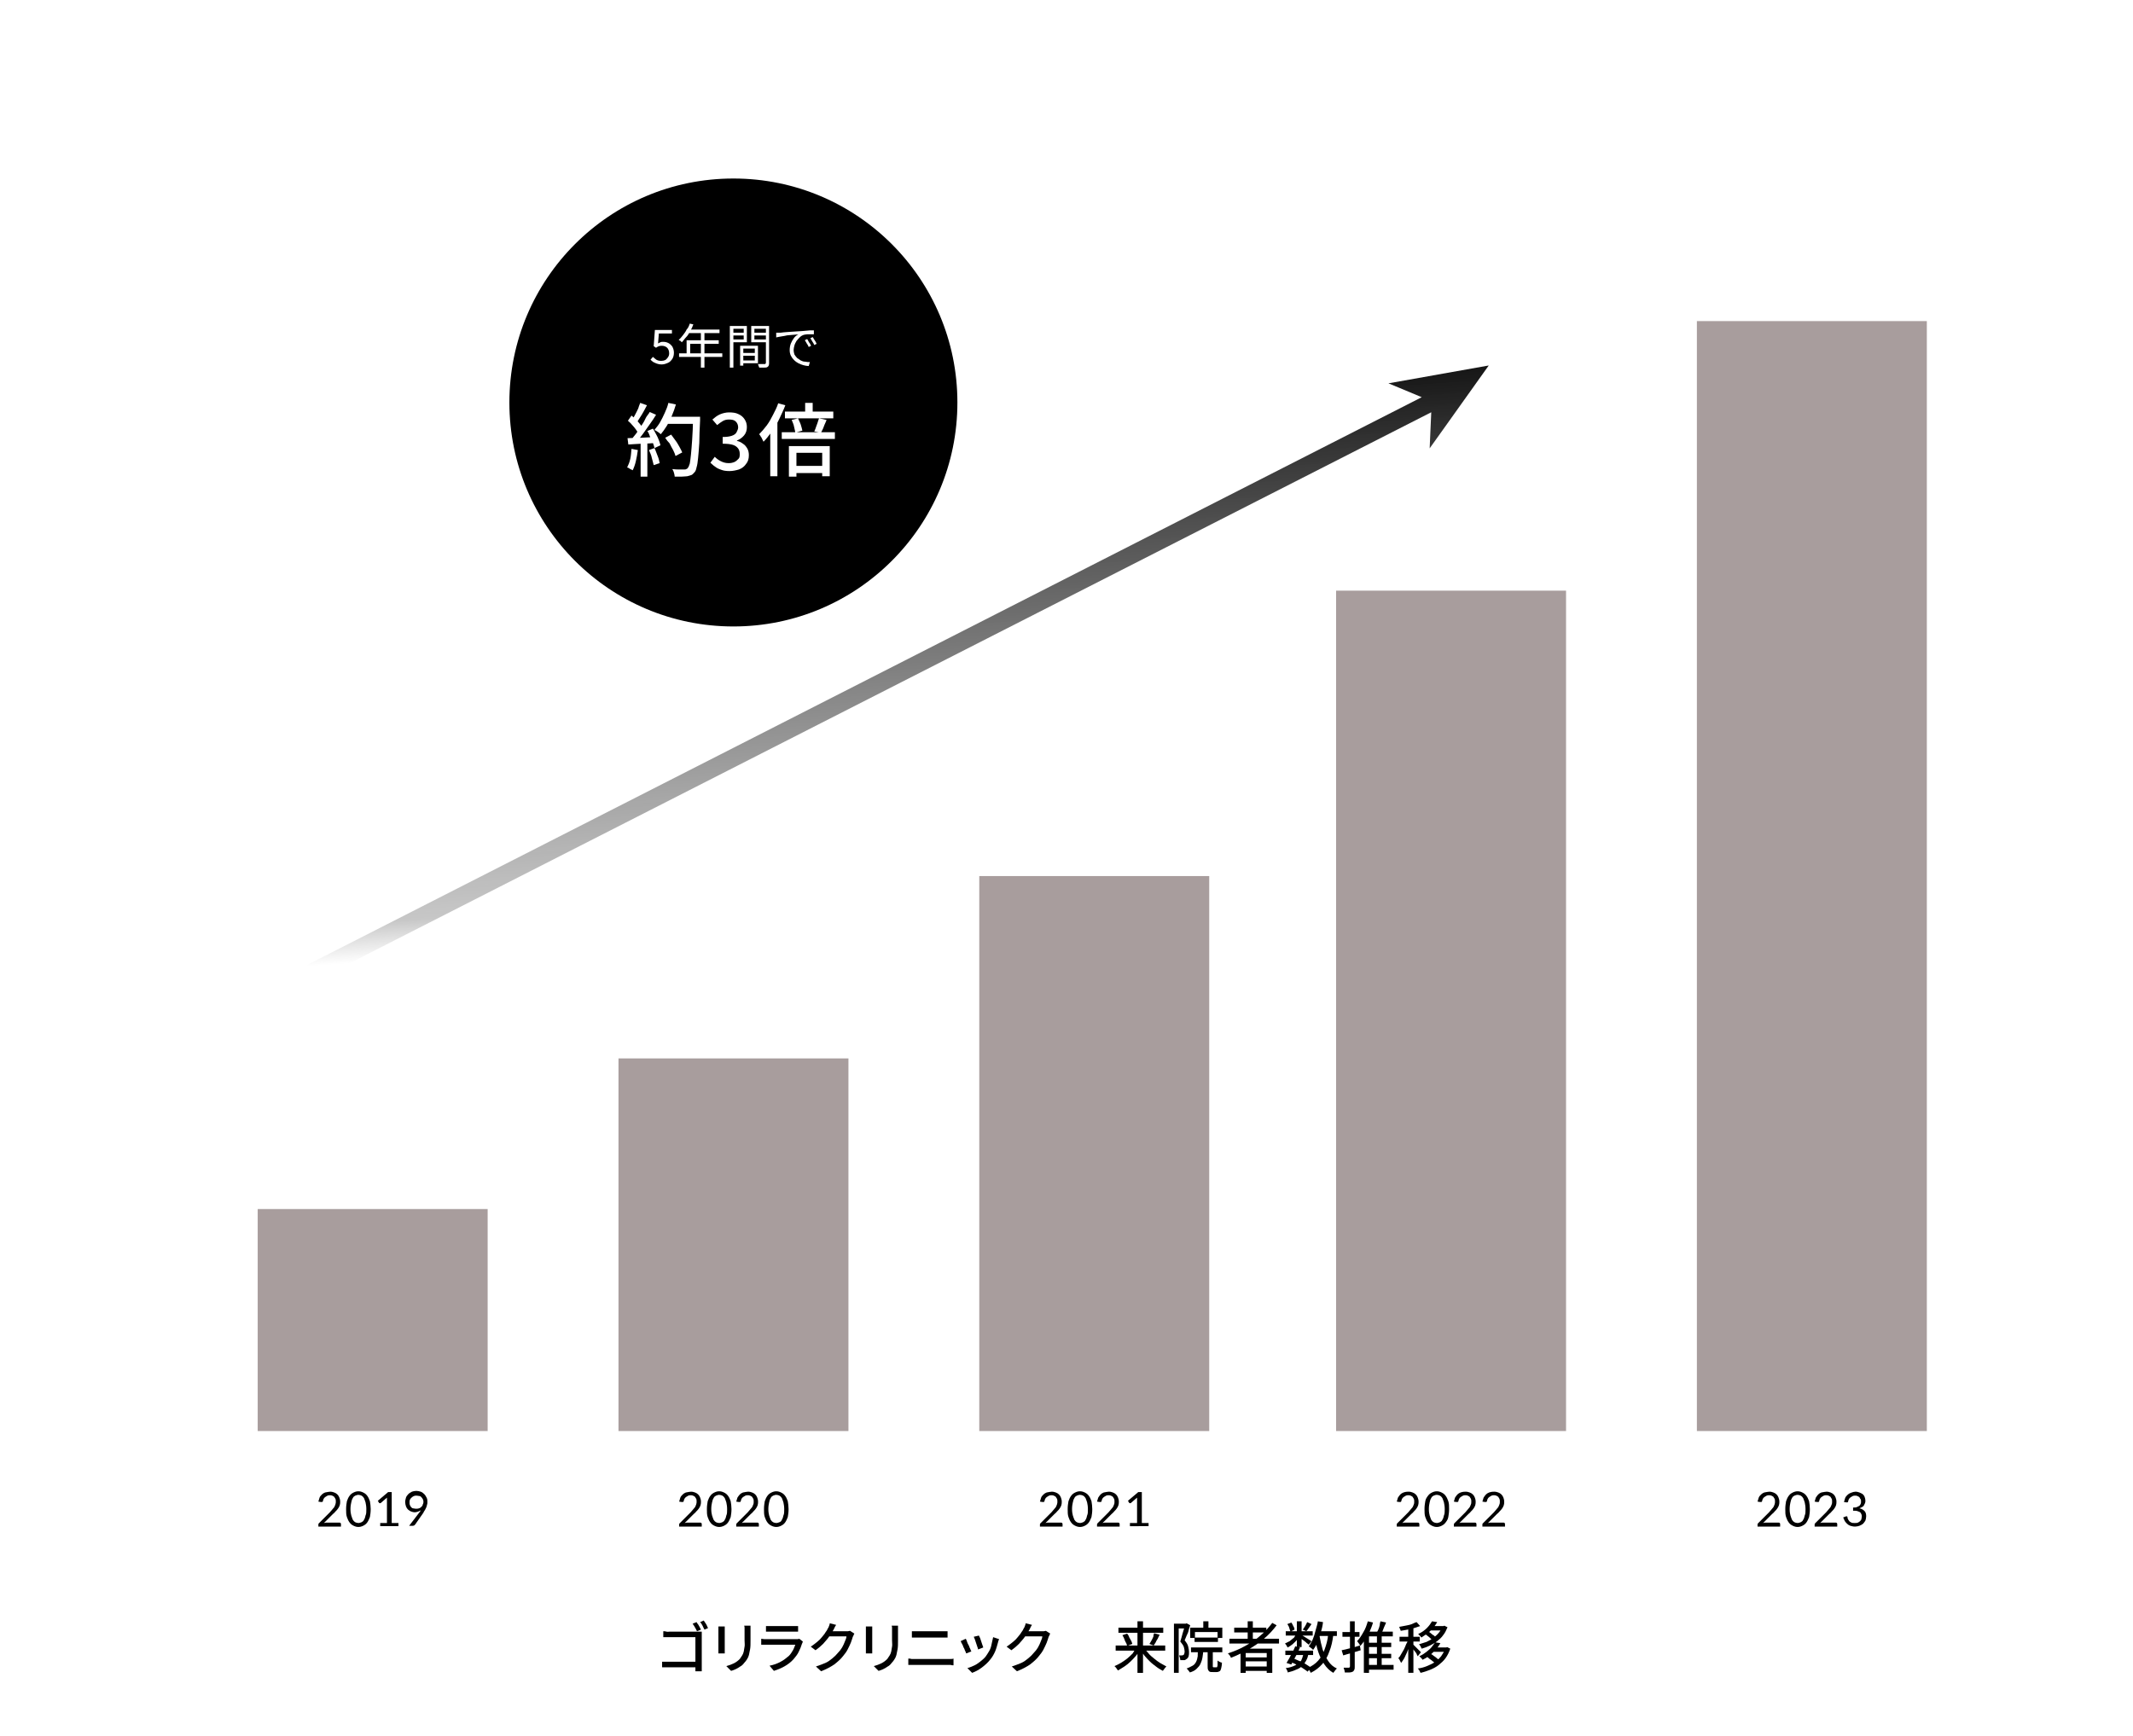<?xml version="1.0" encoding="utf-8"?>
<!-- Generator: Adobe Illustrator 25.4.1, SVG Export Plug-In . SVG Version: 6.00 Build 0)  -->
<svg version="1.1" id="レイヤー_1" xmlns="http://www.w3.org/2000/svg" xmlns:xlink="http://www.w3.org/1999/xlink" x="0px"
	 y="0px" width="538px" height="438px" viewBox="0 0 538 438" style="enable-background:new 0 0 538 438;" xml:space="preserve">
<style type="text/css">
	.st0{fill:#FFFFFF;}
	.st1{enable-background:new    ;}
	.st2{fill:url(#パス_12145-2_00000058547175417064183970000006788775449547996583_);}
	.st3{fill:#A89D9D;}
</style>
<rect class="st0" width="538" height="438"/>
<g>
	<g class="st1">
		<path d="M167.1,419.2c0.2,0,0.5,0,0.7,0c0.3,0,0.6,0,0.9,0h7.5v1.4h-7.5c-0.3,0-0.6,0-0.9,0c-0.3,0-0.6,0-0.8,0V419.2z
			 M167.3,411.5c0.2,0,0.5,0,0.8,0.1s0.6,0,0.8,0h7c0.2,0,0.4,0,0.6,0c0.2,0,0.4,0,0.5,0c0,0.2,0,0.3,0,0.6c0,0.2,0,0.4,0,0.6v7.3
			c0,0.2,0,0.5,0,0.8c0,0.3,0,0.5,0,0.7h-1.6c0-0.1,0-0.3,0-0.6s0-0.5,0-0.7V413h-6.5c-0.3,0-0.6,0-0.9,0c-0.3,0-0.6,0-0.7,0V411.5z
			 M175.7,409.2c0.1,0.2,0.2,0.4,0.4,0.6c0.1,0.2,0.3,0.5,0.4,0.7c0.1,0.2,0.2,0.4,0.3,0.6l-1,0.4c-0.1-0.2-0.2-0.4-0.3-0.6
			s-0.3-0.5-0.4-0.7c-0.1-0.2-0.3-0.4-0.4-0.6L175.7,409.2z M177.5,408.8c0.1,0.2,0.3,0.4,0.4,0.6c0.1,0.2,0.3,0.4,0.4,0.7
			s0.2,0.4,0.3,0.6l-0.9,0.4c-0.2-0.3-0.3-0.6-0.5-1c-0.2-0.4-0.4-0.7-0.6-0.9L177.5,408.8z"/>
		<path d="M182.8,410.2c0,0.1,0,0.3,0,0.5c0,0.2,0,0.4,0,0.6c0,0.1,0,0.2,0,0.5c0,0.2,0,0.5,0,0.8s0,0.6,0,1s0,0.7,0,1
			c0,0.3,0,0.6,0,0.9s0,0.4,0,0.5c0,0.2,0,0.4,0,0.6c0,0.2,0,0.4,0,0.5h-1.6c0-0.1,0-0.3,0-0.5c0-0.2,0-0.4,0-0.6c0-0.1,0-0.3,0-0.5
			s0-0.5,0-0.9s0-0.7,0-1c0-0.4,0-0.7,0-1s0-0.6,0-0.8c0-0.2,0-0.4,0-0.5c0-0.1,0-0.3,0-0.5s0-0.4,0-0.5H182.8z M189.3,410.1
			c0,0.2,0,0.4,0,0.6s0,0.4,0,0.7c0,0.2,0,0.5,0,0.8c0,0.3,0,0.6,0,0.9s0,0.6,0,0.8c0,0.8,0,1.5-0.1,2.1c-0.1,0.6-0.2,1.1-0.3,1.5
			c-0.1,0.4-0.3,0.8-0.5,1.1c-0.2,0.3-0.4,0.6-0.7,0.9c-0.3,0.4-0.6,0.7-1,0.9c-0.4,0.3-0.8,0.5-1.2,0.7c-0.4,0.2-0.8,0.3-1.1,0.4
			l-1.2-1.2c0.7-0.2,1.3-0.4,1.9-0.7c0.6-0.3,1.1-0.7,1.5-1.1c0.2-0.3,0.4-0.6,0.6-0.9c0.2-0.3,0.3-0.6,0.4-1
			c0.1-0.4,0.1-0.8,0.2-1.2s0-1,0-1.6c0-0.2,0-0.5,0-0.8c0-0.3,0-0.6,0-0.9s0-0.5,0-0.7c0-0.3,0-0.5,0-0.7s0-0.4-0.1-0.6H189.3z"/>
		<path d="M202.5,414.1c0,0.1-0.1,0.2-0.1,0.3c0,0.1-0.1,0.2-0.1,0.2c-0.2,0.7-0.5,1.4-0.8,2c-0.3,0.7-0.8,1.3-1.3,1.9
			c-0.7,0.8-1.5,1.4-2.4,1.9c-0.9,0.5-1.7,0.8-2.6,1.1l-1.1-1.3c1-0.2,1.9-0.5,2.8-1c0.8-0.4,1.5-1,2.1-1.5c0.4-0.4,0.7-0.9,1-1.4
			s0.4-1,0.6-1.4c-0.1,0-0.3,0-0.5,0s-0.6,0-1,0c-0.4,0-0.8,0-1.2,0c-0.4,0-0.9,0-1.3,0s-0.9,0-1.3,0c-0.4,0-0.8,0-1.1,0
			s-0.5,0-0.7,0c-0.2,0-0.4,0-0.7,0s-0.5,0-0.8,0v-1.5c0.3,0,0.5,0.1,0.8,0.1s0.5,0,0.7,0c0.1,0,0.3,0,0.6,0c0.3,0,0.6,0,1,0
			s0.8,0,1.3,0s0.9,0,1.4,0c0.5,0,0.9,0,1.3,0c0.4,0,0.7,0,1,0c0.3,0,0.5,0,0.6,0c0.2,0,0.4,0,0.5,0c0.2,0,0.3-0.1,0.4-0.1
			L202.5,414.1z M193.2,410.2c0.2,0,0.4,0,0.6,0c0.2,0,0.5,0,0.7,0c0.1,0,0.4,0,0.8,0s0.8,0,1.2,0s0.9,0,1.4,0c0.5,0,0.9,0,1.2,0
			s0.6,0,0.8,0c0.2,0,0.5,0,0.7,0c0.3,0,0.5,0,0.7,0v1.4c-0.2,0-0.4,0-0.6,0c-0.3,0-0.5,0-0.7,0c-0.2,0-0.4,0-0.8,0
			c-0.4,0-0.8,0-1.2,0c-0.5,0-0.9,0-1.4,0s-0.9,0-1.2,0c-0.4,0-0.6,0-0.8,0c-0.2,0-0.5,0-0.7,0c-0.2,0-0.5,0-0.7,0V410.2z"/>
		<path d="M210.9,409.9c-0.1,0.2-0.3,0.4-0.4,0.7c-0.1,0.2-0.2,0.4-0.3,0.6c-0.3,0.5-0.7,1.1-1.1,1.7c-0.4,0.6-1,1.2-1.5,1.8
			c-0.6,0.6-1.2,1.1-1.9,1.6l-1.2-0.9c0.6-0.4,1.1-0.8,1.6-1.2c0.5-0.4,0.9-0.8,1.2-1.2s0.7-0.8,0.9-1.2c0.3-0.4,0.5-0.7,0.6-1
			c0.1-0.1,0.2-0.3,0.3-0.6s0.2-0.5,0.2-0.7L210.9,409.9z M215.5,412.1c-0.1,0.1-0.1,0.2-0.2,0.4c-0.1,0.2-0.1,0.3-0.2,0.4
			c-0.1,0.4-0.3,0.9-0.5,1.5c-0.2,0.5-0.5,1.1-0.8,1.7c-0.3,0.6-0.7,1.1-1.1,1.6c-0.6,0.8-1.4,1.5-2.3,2.2c-0.9,0.6-2,1.2-3.3,1.7
			l-1.3-1.2c0.9-0.3,1.7-0.6,2.4-0.9s1.3-0.8,1.8-1.2c0.5-0.4,1-0.9,1.4-1.4c0.4-0.4,0.7-0.8,1-1.3s0.5-1,0.7-1.5s0.4-0.9,0.4-1.3
			h-5l0.5-1.3c0.1,0,0.3,0,0.6,0c0.3,0,0.6,0,1,0s0.8,0,1.1,0c0.4,0,0.7,0,1,0s0.5,0,0.6,0c0.2,0,0.4,0,0.6,0s0.3-0.1,0.5-0.1
			L215.5,412.1z"/>
		<path d="M220,410.2c0,0.1,0,0.3,0,0.5c0,0.2,0,0.4,0,0.6c0,0.1,0,0.2,0,0.5c0,0.2,0,0.5,0,0.8s0,0.6,0,1s0,0.7,0,1
			c0,0.3,0,0.6,0,0.9s0,0.4,0,0.5c0,0.2,0,0.4,0,0.6c0,0.2,0,0.4,0,0.5h-1.6c0-0.1,0-0.3,0-0.5c0-0.2,0-0.4,0-0.6c0-0.1,0-0.3,0-0.5
			s0-0.5,0-0.9s0-0.7,0-1c0-0.4,0-0.7,0-1s0-0.6,0-0.8c0-0.2,0-0.4,0-0.5c0-0.1,0-0.3,0-0.5s0-0.4,0-0.5H220z M226.5,410.1
			c0,0.2,0,0.4,0,0.6s0,0.4,0,0.7c0,0.2,0,0.5,0,0.8c0,0.3,0,0.6,0,0.9s0,0.6,0,0.8c0,0.8,0,1.5-0.1,2.1c-0.1,0.6-0.2,1.1-0.3,1.5
			c-0.1,0.4-0.3,0.8-0.5,1.1c-0.2,0.3-0.4,0.6-0.7,0.9c-0.3,0.4-0.6,0.7-1,0.9c-0.4,0.3-0.8,0.5-1.2,0.7c-0.4,0.2-0.8,0.3-1.1,0.4
			l-1.2-1.2c0.7-0.2,1.3-0.4,1.9-0.7c0.6-0.3,1.1-0.7,1.5-1.1c0.2-0.3,0.4-0.6,0.6-0.9c0.2-0.3,0.3-0.6,0.4-1
			c0.1-0.4,0.1-0.8,0.2-1.2s0-1,0-1.6c0-0.2,0-0.5,0-0.8c0-0.3,0-0.6,0-0.9s0-0.5,0-0.7c0-0.3,0-0.5,0-0.7s0-0.4-0.1-0.6H226.5z"/>
		<path d="M229.1,418.4c0.3,0,0.5,0,0.8,0.1c0.3,0,0.5,0,0.8,0c0.1,0,0.3,0,0.7,0c0.3,0,0.7,0,1.2,0c0.5,0,1,0,1.5,0
			c0.5,0,1.1,0,1.6,0c0.5,0,1,0,1.5,0s0.9,0,1.2,0s0.5,0,0.7,0c0.2,0,0.5,0,0.7,0s0.5,0,0.7-0.1v1.7c-0.2,0-0.5,0-0.7-0.1
			c-0.3,0-0.5,0-0.7,0c-0.1,0-0.3,0-0.7,0s-0.7,0-1.2,0s-1,0-1.5,0c-0.5,0-1,0-1.6,0c-0.5,0-1,0-1.5,0c-0.5,0-0.9,0-1.2,0
			c-0.3,0-0.6,0-0.7,0c-0.3,0-0.5,0-0.8,0c-0.3,0-0.5,0-0.8,0V418.4z M230.3,411.5c0.2,0,0.5,0,0.7,0c0.3,0,0.5,0,0.7,0
			c0.2,0,0.4,0,0.7,0c0.3,0,0.7,0,1.1,0s0.8,0,1.2,0s0.8,0,1.2,0s0.7,0,1,0c0.3,0,0.5,0,0.6,0c0.3,0,0.5,0,0.8,0c0.3,0,0.5,0,0.7,0
			v1.6c-0.2,0-0.4,0-0.7,0c-0.3,0-0.5,0-0.8,0c-0.1,0-0.3,0-0.6,0c-0.3,0-0.7,0-1.1,0c-0.4,0-0.8,0-1.3,0c-0.4,0-0.9,0-1.3,0
			c-0.4,0-0.8,0-1.1,0c-0.3,0-0.5,0-0.6,0c-0.3,0-0.5,0-0.8,0c-0.3,0-0.5,0-0.7,0V411.5z"/>
		<path d="M243.6,413.4c0.1,0.2,0.2,0.4,0.3,0.7s0.2,0.6,0.4,0.9s0.2,0.6,0.4,0.9c0.1,0.3,0.2,0.5,0.3,0.7l-1.3,0.5
			c-0.1-0.2-0.1-0.4-0.3-0.7c-0.1-0.3-0.2-0.6-0.4-0.9c-0.1-0.3-0.2-0.6-0.4-0.9s-0.2-0.5-0.3-0.6L243.6,413.4z M252,413.5
			c-0.1,0.2-0.1,0.3-0.2,0.5c0,0.1-0.1,0.3-0.1,0.4c-0.2,0.7-0.4,1.5-0.7,2.2c-0.3,0.7-0.7,1.4-1.2,2c-0.6,0.8-1.4,1.5-2.2,2.1
			c-0.8,0.6-1.6,1-2.4,1.3l-1.2-1.2c0.5-0.1,1.1-0.4,1.6-0.6s1.1-0.6,1.6-1c0.5-0.4,1-0.8,1.4-1.3c0.3-0.4,0.6-0.9,0.9-1.4
			c0.3-0.5,0.5-1.1,0.6-1.7s0.3-1.2,0.4-1.8L252,413.5z M246.9,412.6c0.1,0.1,0.1,0.3,0.3,0.6c0.1,0.3,0.2,0.6,0.3,0.9
			s0.2,0.6,0.3,0.9c0.1,0.3,0.2,0.5,0.2,0.6l-1.3,0.5c0-0.2-0.1-0.4-0.2-0.7s-0.2-0.6-0.3-0.9c-0.1-0.3-0.2-0.6-0.3-0.9
			c-0.1-0.3-0.2-0.5-0.3-0.7L246.9,412.6z"/>
		<path d="M260.3,409.9c-0.1,0.2-0.3,0.4-0.4,0.7c-0.1,0.2-0.2,0.4-0.3,0.6c-0.3,0.5-0.7,1.1-1.1,1.7c-0.4,0.6-1,1.2-1.5,1.8
			c-0.6,0.6-1.2,1.1-1.9,1.6l-1.2-0.9c0.6-0.4,1.1-0.8,1.6-1.2c0.5-0.4,0.9-0.8,1.2-1.2s0.7-0.8,0.9-1.2c0.3-0.4,0.5-0.7,0.6-1
			c0.1-0.1,0.2-0.3,0.3-0.6s0.2-0.5,0.2-0.7L260.3,409.9z M264.9,412.1c-0.1,0.1-0.1,0.2-0.2,0.4c-0.1,0.2-0.1,0.3-0.2,0.4
			c-0.1,0.4-0.3,0.9-0.5,1.5c-0.2,0.5-0.5,1.1-0.8,1.7c-0.3,0.6-0.7,1.1-1.1,1.6c-0.6,0.8-1.4,1.5-2.3,2.2c-0.9,0.6-2,1.2-3.3,1.7
			l-1.3-1.2c0.9-0.3,1.7-0.6,2.4-0.9s1.3-0.8,1.8-1.2c0.5-0.4,1-0.9,1.4-1.4c0.4-0.4,0.7-0.8,1-1.3s0.5-1,0.7-1.5s0.4-0.9,0.4-1.3
			h-5l0.5-1.3c0.1,0,0.3,0,0.6,0c0.3,0,0.6,0,1,0s0.8,0,1.1,0c0.4,0,0.7,0,1,0s0.5,0,0.6,0c0.2,0,0.4,0,0.6,0s0.3-0.1,0.5-0.1
			L264.9,412.1z"/>
	</g>
	<g class="st1">
		<path d="M286.6,415.6l1.1,0.4c-0.3,0.6-0.7,1.1-1.1,1.6c-0.4,0.5-0.9,1-1.4,1.5s-1,0.9-1.6,1.3s-1.1,0.7-1.6,1
			c-0.1-0.1-0.2-0.2-0.3-0.4c-0.1-0.1-0.2-0.3-0.3-0.4c-0.1-0.1-0.2-0.2-0.3-0.3c0.5-0.2,1.1-0.5,1.6-0.8s1.1-0.7,1.6-1.1
			c0.5-0.4,1-0.9,1.4-1.3C286,416.6,286.3,416.1,286.6,415.6z M281.4,415.1h12.5v1.3h-12.5V415.1z M282.1,410.6h11.3v1.3h-11.3
			V410.6z M283.1,412.5l1.2-0.4c0.2,0.3,0.4,0.5,0.5,0.9c0.2,0.3,0.3,0.6,0.5,0.9s0.2,0.6,0.3,0.8l-1.3,0.5
			c-0.1-0.2-0.1-0.5-0.3-0.8s-0.3-0.6-0.4-0.9S283.3,412.8,283.1,412.5z M286.9,409h1.4v13h-1.4V409z M288.6,415.7
			c0.3,0.5,0.7,0.9,1.1,1.4c0.4,0.5,0.9,0.9,1.4,1.3c0.5,0.4,1,0.8,1.5,1.1c0.5,0.3,1.1,0.6,1.6,0.9c-0.1,0.1-0.2,0.2-0.3,0.3
			c-0.1,0.1-0.2,0.3-0.3,0.4c-0.1,0.1-0.2,0.3-0.3,0.4c-0.5-0.3-1.1-0.6-1.6-1c-0.5-0.4-1.1-0.8-1.6-1.3c-0.5-0.5-1-1-1.4-1.5
			c-0.4-0.5-0.8-1.1-1.1-1.6L288.6,415.7z M291.1,412l1.4,0.4c-0.2,0.3-0.3,0.6-0.5,1c-0.2,0.3-0.4,0.6-0.5,0.9
			c-0.2,0.3-0.4,0.6-0.5,0.8l-1.1-0.4c0.2-0.2,0.3-0.5,0.5-0.8c0.2-0.3,0.3-0.6,0.5-1C290.9,412.6,291,412.3,291.1,412z"/>
		<path d="M296.1,409.6h3.3v1.2h-2.1V422h-1.2V409.6z M298.9,409.6h0.2l0.2-0.1l0.9,0.5c-0.1,0.4-0.3,0.8-0.4,1.3s-0.3,0.9-0.5,1.3
			c-0.2,0.4-0.3,0.8-0.5,1.2c0.5,0.6,0.8,1.1,0.9,1.6s0.2,0.9,0.2,1.4c0,0.4,0,0.7-0.1,1c-0.1,0.3-0.2,0.5-0.5,0.7
			c-0.1,0.1-0.2,0.1-0.3,0.2s-0.3,0.1-0.4,0.1c-0.3,0-0.6,0-0.9,0c0-0.2,0-0.3-0.1-0.6c-0.1-0.2-0.1-0.4-0.2-0.6c0.1,0,0.3,0,0.4,0
			c0.1,0,0.2,0,0.3,0c0.2,0,0.3-0.1,0.4-0.1c0.1-0.1,0.2-0.2,0.2-0.3c0-0.2,0.1-0.3,0.1-0.5c0-0.4-0.1-0.8-0.2-1.2
			c-0.1-0.4-0.5-0.9-0.9-1.4c0.1-0.3,0.2-0.7,0.3-1s0.2-0.7,0.3-1.1c0.1-0.4,0.2-0.7,0.3-1c0.1-0.3,0.2-0.6,0.2-0.8V409.6z
			 M302.2,416.1h1.3c0,0.7-0.1,1.4-0.2,2s-0.3,1.2-0.5,1.6c-0.2,0.5-0.6,0.9-1,1.3c-0.4,0.4-1,0.7-1.7,0.9c0-0.1-0.1-0.2-0.2-0.3
			s-0.2-0.3-0.3-0.4c-0.1-0.1-0.2-0.2-0.3-0.3c0.6-0.2,1.1-0.5,1.5-0.7s0.7-0.6,0.9-1c0.2-0.4,0.3-0.8,0.4-1.4
			C302.1,417.3,302.1,416.7,302.2,416.1z M300.2,410.6h8.1v2.6h-1.2v-1.5h-5.7v1.5h-1.2V410.6z M300.4,415.6h7.9v1.2h-7.9V415.6z
			 M301.3,413.1h5.9v1.1h-5.9V413.1z M303.5,409h1.3v2.1h-1.3V409z M304.7,416h1.2v4.2c0,0.2,0,0.3,0,0.3c0,0,0.1,0.1,0.2,0.1
			c0,0,0.1,0,0.2,0s0.2,0,0.3,0s0.2,0,0.2,0c0.1,0,0.2,0,0.2-0.1c0-0.1,0.1-0.2,0.1-0.5c0-0.2,0-0.6,0-1.1c0.1,0.1,0.2,0.1,0.3,0.2
			s0.3,0.1,0.4,0.2c0.1,0.1,0.3,0.1,0.4,0.1c0,0.6-0.1,1.1-0.2,1.5c-0.1,0.4-0.2,0.6-0.4,0.7c-0.2,0.1-0.4,0.2-0.7,0.2
			c-0.1,0-0.1,0-0.2,0s-0.2,0-0.3,0c-0.1,0-0.2,0-0.3,0s-0.2,0-0.2,0c-0.4,0-0.6,0-0.8-0.1c-0.2-0.1-0.3-0.3-0.4-0.5
			c-0.1-0.2-0.1-0.6-0.1-1V416z"/>
		<path d="M320.9,409.4l1.1,0.6c-0.9,1.2-2,2.4-3.2,3.4c-1.2,1-2.5,1.9-3.9,2.7s-2.9,1.5-4.4,2.1c-0.1-0.1-0.1-0.2-0.2-0.4
			c-0.1-0.1-0.2-0.3-0.3-0.4c-0.1-0.1-0.2-0.2-0.3-0.3c1.5-0.5,3-1.1,4.4-1.9c1.4-0.8,2.7-1.6,3.8-2.6
			C319,411.7,320,410.6,320.9,409.4z M310.1,413.4h12.5v1.2h-12.5V413.4z M311.3,410.6h8.1v1.2h-8.1V410.6z M312.9,415.9h8v6.1h-1.4
			v-5h-5.3v5h-1.3V415.9z M313.6,418.1h6.4v1h-6.4V418.1z M313.6,420.4h6.4v1.1h-6.4V420.4z M314.7,409h1.3v5h-1.3V409z"/>
		<path d="M327.1,412l0.9,0.5c-0.2,0.4-0.5,0.8-0.9,1.2c-0.3,0.4-0.7,0.7-1.1,1.1c-0.4,0.3-0.8,0.6-1.2,0.8
			c-0.1-0.1-0.2-0.3-0.3-0.5c-0.1-0.2-0.3-0.4-0.4-0.5c0.4-0.2,0.8-0.4,1.2-0.6c0.4-0.3,0.7-0.6,1.1-0.9
			C326.6,412.7,326.9,412.3,327.1,412z M324.2,416.4h7v1.1h-7V416.4z M328.8,417.1l1.2,0.1c-0.1,0.7-0.3,1.3-0.6,1.8s-0.6,1-1,1.3
			c-0.4,0.4-0.9,0.7-1.5,0.9c-0.6,0.3-1.3,0.5-2.1,0.7c0-0.2-0.1-0.4-0.2-0.6c-0.1-0.2-0.2-0.4-0.3-0.5c1-0.1,1.8-0.4,2.4-0.7
			c0.6-0.3,1.1-0.7,1.5-1.2C328.4,418.5,328.6,417.9,328.8,417.1z M324.3,411.5h6.8v1.1h-6.8V411.5z M326.7,415.3l1.2,0.3
			c-0.2,0.5-0.5,1-0.7,1.5c-0.3,0.5-0.5,1-0.8,1.5c-0.3,0.5-0.5,0.9-0.7,1.3l-1.2-0.4c0.2-0.4,0.5-0.8,0.7-1.2s0.5-1,0.8-1.5
			S326.5,415.7,326.7,415.3z M324.7,409.7l1-0.4c0.2,0.3,0.4,0.6,0.5,0.9c0.2,0.3,0.3,0.6,0.3,0.9l-1,0.5c-0.1-0.3-0.2-0.5-0.3-0.9
			C325.1,410.3,324.9,410,324.7,409.7z M325.6,419.3l0.7-0.9c0.6,0.2,1.1,0.5,1.7,0.7c0.6,0.3,1.1,0.5,1.5,0.8
			c0.5,0.3,0.9,0.6,1.2,0.8l-0.9,1c-0.3-0.3-0.7-0.5-1.1-0.8c-0.4-0.3-0.9-0.6-1.5-0.8C326.7,419.7,326.1,419.5,325.6,419.3z
			 M327.1,409h1.2v6.5h-1.2V409z M328.2,412.4c0.1,0.1,0.3,0.2,0.5,0.3c0.2,0.1,0.5,0.3,0.8,0.5c0.3,0.2,0.5,0.3,0.8,0.5
			c0.2,0.1,0.4,0.3,0.5,0.3l-0.7,0.9c-0.1-0.1-0.3-0.3-0.5-0.4c-0.2-0.2-0.4-0.4-0.7-0.6s-0.5-0.4-0.7-0.5s-0.4-0.3-0.6-0.4
			L328.2,412.4z M329.7,409.2l1.1,0.5c-0.2,0.3-0.4,0.6-0.7,1s-0.4,0.6-0.6,0.8l-0.9-0.4c0.2-0.3,0.4-0.6,0.6-0.9
			C329.4,409.8,329.6,409.5,329.7,409.2z M335,412.3l1.3,0.1c-0.2,1.6-0.5,3-1,4.2c-0.4,1.2-1,2.3-1.8,3.2c-0.8,0.9-1.7,1.6-2.9,2.2
			c0-0.1-0.1-0.2-0.2-0.4c-0.1-0.2-0.2-0.3-0.3-0.5c-0.1-0.1-0.2-0.3-0.3-0.3c1.1-0.5,2-1.1,2.7-1.9c0.7-0.8,1.2-1.7,1.6-2.8
			S334.9,413.7,335,412.3z M332.4,409l1.3,0.2c-0.1,0.9-0.3,1.8-0.6,2.7c-0.2,0.9-0.5,1.7-0.8,2.4c-0.3,0.7-0.7,1.4-1.1,1.9
			c-0.1-0.1-0.2-0.2-0.3-0.3s-0.3-0.2-0.4-0.3c-0.1-0.1-0.3-0.2-0.4-0.3c0.4-0.5,0.7-1.1,1-1.7c0.3-0.7,0.5-1.4,0.7-2.2
			S332.3,409.8,332.4,409z M332.8,412.6c0.2,1.2,0.5,2.4,0.8,3.5c0.4,1.1,0.8,2,1.4,2.9s1.3,1.5,2.2,1.9c-0.1,0.1-0.2,0.2-0.3,0.3
			c-0.1,0.1-0.2,0.3-0.3,0.4c-0.1,0.1-0.2,0.3-0.3,0.4c-0.9-0.5-1.7-1.3-2.3-2.2c-0.6-0.9-1.1-1.9-1.5-3.1c-0.4-1.2-0.7-2.5-0.9-3.9
			L332.8,412.6z M332.1,411.5h5.1v1.2h-5.1V411.5z"/>
		<path d="M338.4,416.3c0.6-0.1,1.3-0.3,2.1-0.5c0.8-0.2,1.6-0.4,2.5-0.7l0.2,1.2c-0.8,0.2-1.5,0.5-2.3,0.7
			c-0.8,0.2-1.5,0.4-2.1,0.6L338.4,416.3z M338.6,411.7h4.3v1.2h-4.3V411.7z M340.4,409h1.3v11.4c0,0.3,0,0.6-0.1,0.8
			c-0.1,0.2-0.2,0.4-0.4,0.5c-0.2,0.1-0.5,0.2-0.8,0.2c-0.3,0-0.7,0-1.2,0c0-0.2-0.1-0.4-0.1-0.6c-0.1-0.3-0.2-0.5-0.2-0.6
			c0.3,0,0.6,0,0.8,0s0.4,0,0.5,0c0.1,0,0.2,0,0.2-0.1s0.1-0.1,0.1-0.2V409z M345,409l1.3,0.3c-0.2,0.8-0.5,1.5-0.8,2.2
			c-0.3,0.7-0.7,1.4-1.1,2c-0.4,0.6-0.8,1.2-1.3,1.7c-0.1-0.1-0.1-0.2-0.2-0.4c-0.1-0.1-0.2-0.3-0.3-0.4c-0.1-0.1-0.2-0.3-0.3-0.4
			c0.6-0.6,1.1-1.4,1.6-2.3C344.4,410.9,344.7,410,345,409z M345.3,411.6h6v1.2h-6v9.2H344v-9.7l0.7-0.7H345.3z M344.4,420h7.1v1.2
			h-7.1V420z M344.6,414.4h6.3v1.1h-6.3V414.4z M344.6,417.2h6.3v1.1h-6.3V417.2z M348.2,409l1.4,0.3c-0.2,0.6-0.5,1.1-0.7,1.7
			s-0.5,1.1-0.7,1.5l-1.1-0.3c0.1-0.3,0.3-0.6,0.5-1c0.2-0.4,0.3-0.8,0.4-1.2C348,409.7,348.1,409.3,348.2,409z M347.3,412.2h1.2
			v8.2h-1.2V412.2z"/>
		<path d="M355.2,413.4l0.8,0.3c-0.1,0.5-0.3,1-0.5,1.5c-0.2,0.5-0.4,1.1-0.6,1.6c-0.2,0.5-0.5,1-0.7,1.5c-0.3,0.5-0.5,0.8-0.8,1.2
			c-0.1-0.2-0.2-0.4-0.3-0.6c-0.1-0.2-0.2-0.4-0.4-0.6c0.3-0.3,0.5-0.6,0.7-1c0.2-0.4,0.5-0.8,0.7-1.2s0.4-0.9,0.6-1.4
			C355,414.3,355.1,413.8,355.2,413.4z M357.3,409.2l0.9,1c-0.5,0.2-1,0.3-1.5,0.5c-0.6,0.1-1.1,0.3-1.7,0.4s-1.2,0.2-1.7,0.3
			c0-0.1-0.1-0.3-0.2-0.5c-0.1-0.2-0.1-0.4-0.2-0.5c0.5-0.1,1.1-0.2,1.6-0.3c0.5-0.1,1.1-0.2,1.6-0.4
			C356.5,409.5,357,409.3,357.3,409.2z M353,412.9h5.1v1.2H353V412.9z M355.2,410.2h1.3V422h-1.3V410.2z M356.4,414.8
			c0.1,0.1,0.2,0.2,0.4,0.4c0.2,0.2,0.4,0.4,0.6,0.6s0.4,0.4,0.6,0.6c0.2,0.2,0.3,0.3,0.4,0.4l-0.8,1c-0.1-0.1-0.2-0.3-0.3-0.6
			c-0.1-0.2-0.3-0.5-0.5-0.7s-0.3-0.5-0.5-0.7c-0.2-0.2-0.3-0.4-0.4-0.5L356.4,414.8z M361.2,409l1.3,0.2c-0.4,0.7-0.9,1.4-1.6,2.1
			s-1.5,1.2-2.4,1.8c-0.1-0.1-0.1-0.2-0.2-0.3c-0.1-0.1-0.2-0.2-0.3-0.3s-0.2-0.2-0.3-0.3c0.9-0.4,1.6-0.9,2.2-1.5
			C360.5,410.1,360.9,409.5,361.2,409z M364.5,415.6h0.3l0.2-0.1l0.8,0.4c-0.3,0.9-0.7,1.7-1.2,2.4c-0.5,0.7-1.1,1.2-1.7,1.7
			s-1.4,0.9-2.1,1.2c-0.8,0.3-1.6,0.6-2.5,0.8c-0.1-0.2-0.2-0.4-0.3-0.6c-0.1-0.2-0.3-0.4-0.4-0.5c0.8-0.1,1.6-0.3,2.3-0.6
			c0.7-0.3,1.4-0.6,2-1c0.6-0.4,1.1-0.9,1.6-1.5c0.4-0.6,0.8-1.2,1-1.9V415.6z M362,414.3l1.3,0.2c-0.4,0.8-1,1.5-1.8,2.3
			s-1.6,1.4-2.7,1.9c-0.1-0.1-0.1-0.2-0.2-0.3c-0.1-0.1-0.2-0.2-0.3-0.3c-0.1-0.1-0.2-0.2-0.3-0.3c0.7-0.3,1.3-0.7,1.8-1.1
			c0.5-0.4,1-0.8,1.3-1.2C361.4,415.1,361.7,414.7,362,414.3z M363.9,410.2h0.2l0.2-0.1l0.8,0.4c-0.3,0.7-0.6,1.4-1.1,2
			c-0.4,0.6-1,1.1-1.5,1.5s-1.2,0.8-1.8,1.1s-1.4,0.6-2.1,0.8c-0.1-0.2-0.2-0.3-0.3-0.6c-0.1-0.2-0.3-0.4-0.4-0.5
			c0.7-0.2,1.3-0.4,1.9-0.6c0.6-0.3,1.2-0.6,1.7-1s1-0.8,1.4-1.3s0.7-1,0.9-1.6V410.2z M359.5,412.3l0.8-0.7
			c0.2,0.1,0.5,0.3,0.7,0.5c0.2,0.2,0.5,0.4,0.7,0.5c0.2,0.2,0.4,0.4,0.5,0.5l-0.9,0.7c-0.1-0.2-0.3-0.3-0.5-0.5
			c-0.2-0.2-0.4-0.4-0.7-0.6S359.8,412.4,359.5,412.3z M359.9,417.9l0.9-0.7c0.3,0.1,0.6,0.3,0.8,0.5c0.3,0.2,0.6,0.4,0.8,0.6
			c0.3,0.2,0.5,0.4,0.6,0.6l-1,0.8c-0.1-0.2-0.3-0.4-0.6-0.6c-0.2-0.2-0.5-0.4-0.8-0.6C360.4,418.3,360.1,418.1,359.9,417.9z
			 M361.1,410.2h3.3v1.1h-4.1L361.1,410.2z M361.8,415.6h3.2v1.1h-4L361.8,415.6z"/>
	</g>
	<g id="グループ_15605" transform="translate(-572.559 -2810.961)">
		<g id="グループ_15426_00000005264371129449527330000004077486298252629909_" transform="translate(-18.96 -8.606)">
			<circle id="楕円形_343_00000130648170994430317370000000846159319176458916_" cx="776.5" cy="2921.1" r="56.5"/>
			<g class="st1">
				<path class="st0" d="M758.4,2911.5c-0.5,0-0.9-0.1-1.2-0.2c-0.3-0.1-0.7-0.3-0.9-0.4c-0.3-0.2-0.5-0.4-0.7-0.6l0.6-0.7
					c0.2,0.2,0.4,0.3,0.6,0.5s0.4,0.3,0.7,0.4c0.3,0.1,0.6,0.1,0.9,0.1c0.3,0,0.7-0.1,0.9-0.2s0.5-0.4,0.7-0.7s0.3-0.6,0.3-1
					c0-0.6-0.2-1.1-0.5-1.4c-0.3-0.3-0.8-0.5-1.3-0.5c-0.3,0-0.5,0-0.8,0.1c-0.2,0.1-0.5,0.2-0.7,0.4l-0.6-0.4l0.3-4.1h4.3v0.9h-3.3
					l-0.2,2.5c0.2-0.1,0.4-0.2,0.6-0.3c0.2-0.1,0.4-0.1,0.7-0.1c0.5,0,0.9,0.1,1.3,0.3c0.4,0.2,0.7,0.5,1,0.9
					c0.2,0.4,0.4,0.9,0.4,1.5s-0.1,1.1-0.4,1.6c-0.3,0.4-0.6,0.8-1.1,1C759.3,2911.4,758.9,2911.5,758.4,2911.5z"/>
				<path class="st0" d="M762.8,2908.7h10.9v0.9h-10.9V2908.7z M765.5,2901.2l0.9,0.2c-0.2,0.6-0.5,1.2-0.8,1.7
					c-0.3,0.6-0.6,1.1-1,1.5s-0.7,0.9-1.1,1.3c-0.1,0-0.1-0.1-0.2-0.2c-0.1-0.1-0.2-0.2-0.3-0.2c-0.1-0.1-0.2-0.1-0.3-0.2
					c0.4-0.3,0.7-0.7,1.1-1.2c0.3-0.4,0.7-0.9,0.9-1.4C765.1,2902.3,765.3,2901.8,765.5,2901.2z M764.7,2905.4h8.1v0.9h-7.2v2.8
					h-0.9L764.7,2905.4L764.7,2905.4z M765.3,2902.7h7.7v0.9h-8.2L765.3,2902.7z M768.3,2903.2h0.9v9.1h-0.9V2903.2z"/>
				<path class="st0" d="M775.6,2901.8h0.9v10.5h-0.9V2901.8z M776,2903.5h3.3v0.7H776V2903.5z M776.1,2901.8h3.8v4.1h-3.8v-0.7h3
					v-2.7h-3V2901.8z M778.2,2906.8h0.8v5h-0.8V2906.8z M778.6,2906.8h4.1v4.4h-4.1v-0.7h3.3v-3h-3.3V2906.8z M778.7,2908.6h3.6v0.7
					h-3.6V2908.6z M785,2901.8v0.7h-3.2v2.7h3.2v0.7h-4v-4.1L785,2901.8L785,2901.8z M781.5,2903.5h3.4v0.7h-3.4V2903.5z
					 M784.6,2901.8h0.9v9.3c0,0.3,0,0.5-0.1,0.7s-0.2,0.3-0.4,0.4c-0.2,0.1-0.5,0.1-0.8,0.1s-0.7,0-1.2,0c0-0.1,0-0.2-0.1-0.3
					c0-0.1-0.1-0.2-0.1-0.3s-0.1-0.2-0.1-0.3c0.2,0,0.5,0,0.7,0s0.4,0,0.6,0s0.3,0,0.4,0c0.1,0,0.2,0,0.2-0.1c0,0,0.1-0.1,0.1-0.2
					v-9.3H784.6z"/>
			</g>
			<g class="st1">
				<path class="st0" d="M787.3,2903.5c0.2,0,0.4,0,0.6,0c0.2,0,0.3,0,0.5,0s0.5-0.1,0.8-0.1c0.4,0,0.8-0.1,1.3-0.1s1-0.1,1.5-0.1
					s1.1-0.1,1.6-0.1c0.4,0,0.9-0.1,1.2-0.1c0.4,0,0.8-0.1,1.1-0.1s0.6,0,0.9,0v1c-0.2,0-0.5,0-0.8,0s-0.6,0-0.9,0
					c-0.3,0-0.5,0.1-0.7,0.1c-0.4,0.1-0.8,0.3-1.1,0.6s-0.6,0.6-0.9,1c-0.2,0.4-0.4,0.7-0.5,1.1c-0.1,0.4-0.2,0.8-0.2,1.1
					c0,0.5,0.1,0.9,0.2,1.2c0.2,0.3,0.4,0.6,0.7,0.9c0.3,0.2,0.6,0.4,0.9,0.6c0.4,0.2,0.7,0.3,1.1,0.3c0.4,0.1,0.8,0.1,1.2,0.1
					l-0.3,1c-0.4,0-0.9-0.1-1.3-0.2c-0.4-0.1-0.9-0.3-1.3-0.5s-0.8-0.5-1.1-0.8s-0.6-0.7-0.8-1.1c-0.2-0.4-0.3-0.9-0.3-1.4
					c0-0.6,0.1-1.2,0.3-1.7s0.5-1,0.8-1.4s0.7-0.7,1.1-0.9c-0.3,0-0.6,0.1-1,0.1s-0.8,0.1-1.2,0.1s-0.9,0.1-1.3,0.2
					c-0.4,0.1-0.8,0.1-1.2,0.2c-0.4,0.1-0.7,0.1-0.9,0.2L787.3,2903.5z M795.1,2905.1c0.1,0.1,0.2,0.3,0.3,0.5s0.2,0.4,0.4,0.6
					c0.1,0.2,0.2,0.4,0.3,0.6l-0.6,0.3c-0.1-0.3-0.3-0.6-0.5-0.9s-0.3-0.6-0.5-0.8L795.1,2905.1z M796.5,2904.6
					c0.1,0.1,0.2,0.3,0.3,0.5s0.3,0.4,0.4,0.6c0.1,0.2,0.2,0.4,0.3,0.6l-0.6,0.3c-0.1-0.3-0.3-0.6-0.5-0.9s-0.3-0.6-0.5-0.8
					L796.5,2904.6z"/>
			</g>
			<g class="st1">
				<path class="st0" d="M750.8,2932.8l1.6,0.3c-0.1,0.9-0.3,1.9-0.5,2.8s-0.5,1.7-0.8,2.3c-0.1-0.1-0.2-0.1-0.4-0.2
					c-0.2-0.1-0.4-0.2-0.5-0.3s-0.4-0.2-0.5-0.2c0.3-0.6,0.6-1.3,0.8-2.2S750.7,2933.7,750.8,2932.8z M749.8,2930.1
					c0.9,0,2-0.1,3.3-0.1c1.3-0.1,2.6-0.1,3.9-0.2v1.5c-1.3,0.1-2.5,0.2-3.7,0.2c-1.2,0.1-2.3,0.1-3.3,0.2L749.8,2930.1z
					 M749.9,2925.7l0.9-1.3c0.4,0.3,0.7,0.6,1.1,1c0.4,0.4,0.7,0.7,1,1.1c0.3,0.4,0.6,0.7,0.7,1l-1,1.5c-0.2-0.3-0.4-0.7-0.7-1.1
					s-0.6-0.8-1-1.2C750.6,2926.3,750.2,2926,749.9,2925.7z M753,2921.2l1.7,0.6c-0.3,0.5-0.5,1-0.8,1.5s-0.6,1.1-0.9,1.5
					c-0.3,0.5-0.6,0.9-0.8,1.3l-1.3-0.5c0.3-0.4,0.5-0.9,0.8-1.4s0.5-1,0.8-1.6C752.6,2922.2,752.8,2921.7,753,2921.2z
					 M755.4,2923.5l1.6,0.7c-0.5,0.8-1,1.6-1.6,2.4c-0.6,0.8-1.1,1.6-1.7,2.4c-0.6,0.8-1.1,1.5-1.7,2l-1.2-0.6
					c0.4-0.5,0.8-1,1.2-1.5c0.4-0.6,0.8-1.2,1.2-1.8s0.8-1.2,1.1-1.9S755.1,2924.1,755.4,2923.5z M753.1,2930.9h1.7v8.9h-1.7V2930.9
					z M754.8,2928.3l1.4-0.6c0.3,0.4,0.5,0.9,0.8,1.4s0.5,1,0.7,1.5s0.3,0.9,0.4,1.3l-1.5,0.7c-0.1-0.4-0.2-0.8-0.4-1.3
					s-0.4-1-0.7-1.5C755.3,2929.2,755.1,2928.7,754.8,2928.3z M755.2,2933.1l1.4-0.5c0.3,0.6,0.5,1.3,0.8,2s0.4,1.3,0.5,1.8
					l-1.5,0.5c-0.1-0.5-0.3-1.1-0.5-1.9C755.8,2934.4,755.5,2933.8,755.2,2933.1z M760.1,2921.2l1.9,0.4c-0.3,1-0.6,1.9-1,2.8
					c-0.4,0.9-0.8,1.8-1.3,2.6s-1,1.5-1.5,2.1c-0.1-0.1-0.3-0.2-0.5-0.4c-0.2-0.1-0.4-0.3-0.6-0.4c-0.2-0.1-0.4-0.2-0.5-0.3
					c0.5-0.6,1-1.2,1.4-1.9s0.8-1.5,1.2-2.4S759.9,2922.1,760.1,2921.2z M759.3,2930l1.5-0.8c0.4,0.5,0.7,1,1.1,1.5s0.7,1.1,1,1.6
					s0.5,1,0.7,1.4l-1.7,0.9c-0.1-0.4-0.3-0.9-0.6-1.5c-0.3-0.5-0.6-1.1-0.9-1.7C760,2931,759.6,2930.5,759.3,2930z M759.6,2924.7
					h7.4v1.8h-7.4V2924.7z M766.3,2924.7h1.8c0,0.2,0,0.4,0,0.6c0,0.1,0,0.3,0,0.3c-0.1,2.2-0.2,4.1-0.2,5.7
					c-0.1,1.6-0.2,2.8-0.3,3.8s-0.2,1.8-0.4,2.4c-0.1,0.6-0.3,1-0.5,1.2c-0.3,0.3-0.5,0.6-0.8,0.7s-0.6,0.2-1,0.3
					c-0.3,0-0.8,0.1-1.4,0.1s-1.2,0-1.8,0c0-0.3-0.1-0.6-0.2-1c-0.1-0.4-0.3-0.7-0.4-0.9c0.7,0.1,1.3,0.1,1.8,0.1c0.6,0,1,0,1.2,0
					s0.4,0,0.5-0.1c0.1,0,0.3-0.1,0.4-0.3c0.2-0.2,0.3-0.5,0.5-1.1c0.1-0.5,0.2-1.3,0.3-2.3s0.2-2.2,0.3-3.7s0.2-3.3,0.2-5.4
					L766.3,2924.7L766.3,2924.7z"/>
				<path class="st0" d="M775.5,2938.4c-0.8,0-1.5-0.1-2-0.3c-0.6-0.2-1.1-0.4-1.6-0.8c-0.5-0.3-0.8-0.7-1.2-1l1.1-1.5
					c0.4,0.4,0.9,0.8,1.5,1.1s1.2,0.5,2,0.5c0.6,0,1-0.1,1.5-0.3c0.4-0.2,0.7-0.5,1-0.8s0.3-0.8,0.3-1.2c0-0.5-0.1-1-0.4-1.4
					s-0.7-0.7-1.3-0.9s-1.5-0.3-2.6-0.3v-1.7c1,0,1.7-0.1,2.3-0.3s1-0.5,1.2-0.9s0.4-0.8,0.4-1.2c0-0.6-0.2-1.1-0.6-1.5
					c-0.4-0.4-1-0.5-1.7-0.5c-0.6,0-1.1,0.1-1.6,0.4c-0.5,0.3-0.9,0.6-1.4,1l-1.2-1.4c0.6-0.5,1.2-1,1.9-1.3s1.5-0.5,2.3-0.5
					c0.9,0,1.7,0.1,2.3,0.4c0.7,0.3,1.2,0.7,1.6,1.3c0.4,0.6,0.6,1.2,0.6,2s-0.2,1.5-0.7,2.1s-1.1,1-1.8,1.3v0.1
					c0.6,0.1,1.1,0.4,1.5,0.7c0.5,0.3,0.8,0.7,1.1,1.2s0.4,1.1,0.4,1.7c0,0.9-0.2,1.6-0.7,2.2c-0.4,0.6-1,1.1-1.8,1.4
					C777.2,2938.2,776.4,2938.4,775.5,2938.4z"/>
			</g>
			<g class="st1">
				<path class="st0" d="M787.8,2921.3l1.8,0.5c-0.4,1.1-1,2.3-1.5,3.4s-1.2,2.2-1.9,3.2s-1.4,1.9-2.1,2.6c-0.1-0.2-0.2-0.4-0.3-0.6
					s-0.2-0.5-0.4-0.7c-0.1-0.3-0.3-0.4-0.4-0.6c0.6-0.6,1.3-1.4,1.9-2.2c0.6-0.8,1.1-1.7,1.6-2.7S787.5,2922.3,787.8,2921.3z
					 M785.8,2926.6l1.8-1.8l0,0v14.9h-1.8V2926.6z M788.7,2928.6h13.4v1.7h-13.4V2928.6z M789.5,2923.4h12.2v1.7h-12.2V2923.4z
					 M790.5,2932.1h10.3v7.6h-1.9v-5.9h-6.5v6h-1.9L790.5,2932.1L790.5,2932.1z M791.2,2925.5l1.6-0.4c0.2,0.5,0.5,1,0.7,1.6
					s0.3,1.1,0.4,1.5l-1.8,0.5c0-0.4-0.2-0.9-0.3-1.5S791.4,2926,791.2,2925.5z M791.5,2937.1h8.3v1.8h-8.3V2937.1z M794.6,2921.2
					h1.9v3.1h-1.9V2921.2z M798.1,2925.1l1.9,0.4c-0.2,0.6-0.5,1.1-0.7,1.7c-0.2,0.6-0.5,1.1-0.7,1.5l-1.7-0.3
					c0.1-0.3,0.3-0.6,0.4-1c0.1-0.4,0.3-0.7,0.4-1.1S798,2925.4,798.1,2925.1z"/>
			</g>
		</g>
	</g>
	
		<linearGradient id="パス_12145-2_00000155828469343001025040000012106483833828209071_" gradientUnits="userSpaceOnUse" x1="-1153.644" y1="88.37" x2="-1154.644" y2="89.349" gradientTransform="matrix(330.974 -94.905 20.217 70.507 380445.562 -115639.406)">
		<stop  offset="0" style="stop-color:#000000"/>
		<stop  offset="0.931" style="stop-color:#3C3C3C;stop-opacity:0.286"/>
		<stop  offset="1" style="stop-color:#545454;stop-opacity:0"/>
	</linearGradient>
	
		<path id="パス_12145-2_00000167387527219706218780000006532944724444958911_" style="fill:url(#パス_12145-2_00000155828469343001025040000012106483833828209071_);" d="
		M65.2,254.7L361,104l-0.4,9.1l1-1.4l13.9-19.5l-25.3,4.5l8.4,3.5L62.8,250.9L65.2,254.7z"/>
	<g class="st1">
		<path d="M83.3,376.3c0.4,0,0.7,0.1,1,0.2s0.6,0.3,0.8,0.5c0.2,0.2,0.4,0.5,0.5,0.8s0.2,0.6,0.2,1c0,0.3,0,0.6-0.1,0.9
			s-0.2,0.5-0.4,0.8s-0.4,0.5-0.6,0.7s-0.4,0.5-0.7,0.7l-2.3,2.3c0.2,0,0.3-0.1,0.5-0.1s0.3,0,0.5,0h2.9c0.1,0,0.2,0,0.3,0.1
			c0.1,0.1,0.1,0.2,0.1,0.3v0.6h-5.7v-0.4c0-0.1,0-0.2,0-0.2c0-0.1,0.1-0.2,0.1-0.2l2.8-2.8c0.2-0.2,0.4-0.5,0.6-0.7
			s0.3-0.4,0.5-0.6c0.1-0.2,0.2-0.4,0.3-0.7s0.1-0.5,0.1-0.7s0-0.5-0.1-0.7s-0.2-0.3-0.3-0.5c-0.1-0.1-0.3-0.2-0.5-0.3
			c-0.2-0.1-0.4-0.1-0.6-0.1s-0.4,0-0.6,0.1s-0.3,0.2-0.5,0.3c-0.1,0.1-0.3,0.2-0.4,0.4c-0.1,0.2-0.2,0.3-0.2,0.5
			c0,0.1-0.1,0.2-0.1,0.3c-0.1,0.1-0.1,0.1-0.3,0.1c0,0,0,0-0.1,0c0,0,0,0-0.1,0l-0.6-0.1c0.1-0.4,0.2-0.7,0.3-1s0.4-0.6,0.6-0.8
			c0.2-0.2,0.5-0.4,0.8-0.5C82.6,376.4,83,376.3,83.3,376.3z"/>
		<path d="M93.5,380.7c0,0.8-0.1,1.4-0.2,2c-0.2,0.5-0.4,1-0.7,1.4c-0.3,0.4-0.6,0.6-1,0.8c-0.4,0.2-0.8,0.3-1.2,0.3
			c-0.4,0-0.8-0.1-1.2-0.3s-0.7-0.4-1-0.8s-0.5-0.8-0.7-1.4s-0.2-1.2-0.2-2s0.1-1.4,0.2-2c0.2-0.6,0.4-1,0.7-1.4
			c0.3-0.4,0.6-0.6,1-0.8s0.8-0.3,1.2-0.3c0.4,0,0.8,0.1,1.2,0.3c0.4,0.2,0.7,0.4,1,0.8s0.5,0.8,0.7,1.4
			C93.4,379.3,93.5,380,93.5,380.7z M92.4,380.7c0-0.7-0.1-1.2-0.2-1.7c-0.1-0.4-0.3-0.8-0.4-1.1c-0.2-0.3-0.4-0.5-0.6-0.6
			s-0.5-0.2-0.8-0.2s-0.5,0.1-0.8,0.2c-0.2,0.1-0.5,0.3-0.6,0.6c-0.2,0.3-0.3,0.6-0.4,1.1c-0.1,0.4-0.2,1-0.2,1.7s0.1,1.2,0.2,1.6
			s0.3,0.8,0.4,1.1c0.2,0.3,0.4,0.5,0.6,0.6s0.5,0.2,0.8,0.2s0.5-0.1,0.8-0.2c0.2-0.1,0.5-0.3,0.6-0.6c0.2-0.3,0.3-0.6,0.4-1.1
			C92.4,381.9,92.4,381.4,92.4,380.7z"/>
		<path d="M95.8,384.2h1.8v-5.9c0-0.2,0-0.4,0-0.5l-1.5,1.3l-0.1,0.1h-0.1c-0.1,0-0.1,0-0.2,0l-0.1-0.1l-0.3-0.5l2.6-2.2h0.9v7.8
			h1.7v0.8h-4.6v-0.8H95.8z"/>
		<path d="M104.6,381.5c-0.3,0-0.6-0.1-0.9-0.2s-0.5-0.3-0.8-0.5c-0.2-0.2-0.4-0.5-0.5-0.8s-0.2-0.7-0.2-1.1s0.1-0.7,0.2-1.1
			c0.1-0.3,0.3-0.6,0.6-0.9s0.6-0.4,0.9-0.6c0.3-0.1,0.7-0.2,1.1-0.2s0.8,0.1,1.1,0.2c0.3,0.1,0.6,0.3,0.9,0.6
			c0.2,0.2,0.4,0.5,0.6,0.9s0.2,0.7,0.2,1.1c0,0.2,0,0.5-0.1,0.7c0,0.2-0.1,0.4-0.2,0.7c-0.1,0.2-0.2,0.4-0.3,0.6
			c-0.1,0.2-0.3,0.4-0.4,0.7l-2.1,3c-0.1,0.1-0.1,0.1-0.2,0.2c-0.1,0-0.2,0.1-0.3,0.1h-1l2.6-3.4c0.1-0.1,0.2-0.2,0.2-0.3
			s0.1-0.2,0.2-0.3c-0.2,0.2-0.5,0.3-0.7,0.4C105.2,381.4,104.9,381.5,104.6,381.5z M106.8,379c0-0.3,0-0.5-0.1-0.7
			s-0.2-0.4-0.4-0.6c-0.2-0.2-0.3-0.3-0.5-0.3s-0.4-0.1-0.7-0.1c-0.3,0-0.5,0-0.7,0.1s-0.4,0.2-0.6,0.4c-0.2,0.2-0.3,0.3-0.4,0.5
			s-0.1,0.4-0.1,0.7c0,0.3,0,0.5,0.1,0.7s0.2,0.4,0.3,0.5c0.1,0.1,0.3,0.3,0.5,0.3s0.4,0.1,0.7,0.1c0.3,0,0.5,0,0.8-0.1
			s0.4-0.2,0.6-0.4c0.2-0.2,0.3-0.3,0.3-0.5C106.7,379.4,106.8,379.2,106.8,379z"/>
	</g>
	<g class="st1">
		<path d="M174.3,376.3c0.4,0,0.7,0.1,1,0.2s0.6,0.3,0.8,0.5s0.4,0.5,0.5,0.8s0.2,0.6,0.2,1c0,0.3,0,0.6-0.1,0.9s-0.2,0.5-0.4,0.8
			s-0.4,0.5-0.6,0.7s-0.4,0.5-0.7,0.7l-2.3,2.3c0.2,0,0.3-0.1,0.5-0.1s0.3,0,0.5,0h2.9c0.1,0,0.2,0,0.3,0.1s0.1,0.2,0.1,0.3v0.6
			h-5.7v-0.4c0-0.1,0-0.2,0-0.2c0-0.1,0.1-0.2,0.1-0.2l2.8-2.8c0.2-0.2,0.4-0.5,0.6-0.7c0.2-0.2,0.3-0.4,0.5-0.6
			c0.1-0.2,0.2-0.4,0.3-0.7s0.1-0.5,0.1-0.7s0-0.5-0.1-0.7s-0.2-0.3-0.3-0.5c-0.1-0.1-0.3-0.2-0.5-0.3c-0.2-0.1-0.4-0.1-0.6-0.1
			c-0.2,0-0.4,0-0.6,0.1s-0.3,0.2-0.5,0.3c-0.1,0.1-0.3,0.2-0.4,0.4c-0.1,0.2-0.2,0.3-0.2,0.5c0,0.1-0.1,0.2-0.1,0.3
			c-0.1,0.1-0.1,0.1-0.3,0.1c0,0,0,0-0.1,0c0,0,0,0-0.1,0l-0.6-0.1c0.1-0.4,0.2-0.7,0.3-1s0.4-0.6,0.6-0.8c0.2-0.2,0.5-0.4,0.8-0.5
			C173.6,376.4,174,376.3,174.3,376.3z"/>
		<path d="M184.5,380.7c0,0.8-0.1,1.4-0.2,2c-0.2,0.5-0.4,1-0.7,1.4s-0.6,0.6-1,0.8c-0.4,0.2-0.8,0.3-1.2,0.3s-0.8-0.1-1.2-0.3
			s-0.7-0.4-1-0.8s-0.5-0.8-0.7-1.4s-0.2-1.2-0.2-2s0.1-1.4,0.2-2c0.2-0.6,0.4-1,0.7-1.4s0.6-0.6,1-0.8s0.8-0.3,1.2-0.3
			s0.8,0.1,1.2,0.3c0.4,0.2,0.7,0.4,1,0.8s0.5,0.8,0.7,1.4C184.4,379.3,184.5,380,184.5,380.7z M183.4,380.7c0-0.7-0.1-1.2-0.2-1.7
			c-0.1-0.4-0.3-0.8-0.4-1.1c-0.2-0.3-0.4-0.5-0.6-0.6c-0.2-0.1-0.5-0.2-0.8-0.2s-0.5,0.1-0.8,0.2c-0.2,0.1-0.5,0.3-0.6,0.6
			c-0.2,0.3-0.3,0.6-0.4,1.1c-0.1,0.4-0.2,1-0.2,1.7s0.1,1.2,0.2,1.6c0.1,0.4,0.3,0.8,0.4,1.1c0.2,0.3,0.4,0.5,0.6,0.6
			s0.5,0.2,0.8,0.2s0.5-0.1,0.8-0.2c0.2-0.1,0.5-0.3,0.6-0.6c0.2-0.3,0.3-0.6,0.4-1.1C183.4,381.9,183.4,381.4,183.4,380.7z"/>
		<path d="M188.7,376.3c0.4,0,0.7,0.1,1,0.2s0.6,0.3,0.8,0.5s0.4,0.5,0.5,0.8s0.2,0.6,0.2,1c0,0.3,0,0.6-0.1,0.9s-0.2,0.5-0.4,0.8
			s-0.4,0.5-0.6,0.7s-0.4,0.5-0.7,0.7l-2.3,2.3c0.2,0,0.3-0.1,0.5-0.1s0.3,0,0.5,0h2.9c0.1,0,0.2,0,0.3,0.1s0.1,0.2,0.1,0.3v0.6
			h-5.7v-0.4c0-0.1,0-0.2,0-0.2l0.1-0.2l2.8-2.8c0.2-0.2,0.4-0.5,0.6-0.7c0.2-0.2,0.3-0.4,0.5-0.6c0.1-0.2,0.2-0.4,0.3-0.7
			c0.1-0.2,0.1-0.5,0.1-0.7s0-0.5-0.1-0.7s-0.2-0.3-0.3-0.5c-0.1-0.1-0.3-0.2-0.5-0.3c-0.2-0.1-0.4-0.1-0.6-0.1s-0.4,0-0.6,0.1
			c-0.2,0.1-0.3,0.2-0.5,0.3c-0.1,0.1-0.3,0.2-0.4,0.4s-0.2,0.3-0.2,0.5c0,0.1-0.1,0.2-0.1,0.3c-0.1,0.1-0.1,0.1-0.3,0.1
			c0,0,0,0-0.1,0c0,0,0,0-0.1,0l-0.6-0.1c0.1-0.4,0.2-0.7,0.3-1c0.2-0.3,0.4-0.6,0.6-0.8c0.2-0.2,0.5-0.4,0.8-0.5
			C188,376.4,188.4,376.3,188.7,376.3z"/>
		<path d="M198.9,380.7c0,0.8-0.1,1.4-0.2,2c-0.2,0.5-0.4,1-0.7,1.4s-0.6,0.6-1,0.8s-0.8,0.3-1.2,0.3s-0.8-0.1-1.2-0.3
			s-0.7-0.4-1-0.8s-0.5-0.8-0.7-1.4s-0.2-1.2-0.2-2s0.1-1.4,0.2-2c0.2-0.6,0.4-1,0.7-1.4s0.6-0.6,1-0.8s0.8-0.3,1.2-0.3
			s0.8,0.1,1.2,0.3s0.7,0.4,1,0.8s0.5,0.8,0.7,1.4C198.8,379.3,198.9,380,198.9,380.7z M197.8,380.7c0-0.7-0.1-1.2-0.2-1.7
			c-0.1-0.4-0.3-0.8-0.4-1.1c-0.2-0.3-0.4-0.5-0.6-0.6c-0.2-0.1-0.5-0.2-0.8-0.2s-0.5,0.1-0.8,0.2c-0.2,0.1-0.5,0.3-0.6,0.6
			c-0.2,0.3-0.3,0.6-0.4,1.1c-0.1,0.4-0.2,1-0.2,1.7s0.1,1.2,0.2,1.6c0.1,0.4,0.3,0.8,0.4,1.1c0.2,0.3,0.4,0.5,0.6,0.6
			s0.5,0.2,0.8,0.2s0.5-0.1,0.8-0.2s0.5-0.3,0.6-0.6c0.2-0.3,0.3-0.6,0.4-1.1C197.8,381.9,197.8,381.4,197.8,380.7z"/>
	</g>
	
		<rect id="長方形_1341-2_00000077306949586506188500000011421341651357427088_" x="156" y="267" class="st3" width="58" height="94"/>
	<g class="st1">
		<path d="M265.3,376.3c0.4,0,0.7,0.1,1,0.2s0.6,0.3,0.8,0.5c0.2,0.2,0.4,0.5,0.5,0.8s0.2,0.6,0.2,1c0,0.3,0,0.6-0.1,0.9
			s-0.2,0.5-0.4,0.8s-0.4,0.5-0.6,0.7s-0.4,0.5-0.7,0.7l-2.3,2.3c0.2,0,0.3-0.1,0.5-0.1s0.3,0,0.5,0h2.9c0.1,0,0.2,0,0.3,0.1
			c0.1,0.1,0.1,0.2,0.1,0.3v0.6h-5.7v-0.4c0-0.1,0-0.2,0-0.2c0-0.1,0.1-0.2,0.1-0.2l2.8-2.8c0.2-0.2,0.4-0.5,0.6-0.7
			s0.3-0.4,0.5-0.6c0.1-0.2,0.2-0.4,0.3-0.7s0.1-0.5,0.1-0.7s0-0.5-0.1-0.7s-0.2-0.3-0.3-0.5c-0.1-0.1-0.3-0.2-0.5-0.3
			c-0.2-0.1-0.4-0.1-0.6-0.1s-0.4,0-0.6,0.1s-0.3,0.2-0.5,0.3c-0.1,0.1-0.3,0.2-0.4,0.4c-0.1,0.2-0.2,0.3-0.2,0.5
			c0,0.1-0.1,0.2-0.1,0.3c-0.1,0.1-0.1,0.1-0.3,0.1c0,0,0,0-0.1,0c0,0,0,0-0.1,0l-0.6-0.1c0.1-0.4,0.2-0.7,0.3-1s0.4-0.6,0.6-0.8
			c0.2-0.2,0.5-0.4,0.8-0.5C264.6,376.4,265,376.3,265.3,376.3z"/>
		<path d="M275.5,380.7c0,0.8-0.1,1.4-0.2,2c-0.2,0.5-0.4,1-0.7,1.4c-0.3,0.4-0.6,0.6-1,0.8c-0.4,0.2-0.8,0.3-1.2,0.3
			c-0.4,0-0.8-0.1-1.2-0.3s-0.7-0.4-1-0.8s-0.5-0.8-0.7-1.4s-0.2-1.2-0.2-2s0.1-1.4,0.2-2c0.2-0.6,0.4-1,0.7-1.4
			c0.3-0.4,0.6-0.6,1-0.8s0.8-0.3,1.2-0.3c0.4,0,0.8,0.1,1.2,0.3c0.4,0.2,0.7,0.4,1,0.8s0.5,0.8,0.7,1.4
			C275.4,379.3,275.5,380,275.5,380.7z M274.4,380.7c0-0.7-0.1-1.2-0.2-1.7c-0.1-0.4-0.3-0.8-0.4-1.1c-0.2-0.3-0.4-0.5-0.6-0.6
			s-0.5-0.2-0.8-0.2s-0.5,0.1-0.8,0.2c-0.2,0.1-0.5,0.3-0.6,0.6c-0.2,0.3-0.3,0.6-0.4,1.1c-0.1,0.4-0.2,1-0.2,1.7s0.1,1.2,0.2,1.6
			s0.3,0.8,0.4,1.1c0.2,0.3,0.4,0.5,0.6,0.6s0.5,0.2,0.8,0.2s0.5-0.1,0.8-0.2c0.2-0.1,0.5-0.3,0.6-0.6c0.2-0.3,0.3-0.6,0.4-1.1
			C274.4,381.9,274.4,381.4,274.4,380.7z"/>
		<path d="M279.7,376.3c0.4,0,0.7,0.1,1,0.2s0.6,0.3,0.8,0.5c0.2,0.2,0.4,0.5,0.5,0.8s0.2,0.6,0.2,1c0,0.3,0,0.6-0.1,0.9
			s-0.2,0.5-0.4,0.8s-0.4,0.5-0.6,0.7s-0.4,0.5-0.7,0.7l-2.3,2.3c0.2,0,0.3-0.1,0.5-0.1s0.3,0,0.5,0h2.9c0.1,0,0.2,0,0.3,0.1
			c0.1,0.1,0.1,0.2,0.1,0.3v0.6h-5.7v-0.4c0-0.1,0-0.2,0-0.2l0.1-0.2l2.8-2.8c0.2-0.2,0.4-0.5,0.6-0.7s0.3-0.4,0.5-0.6
			c0.1-0.2,0.2-0.4,0.3-0.7c0.1-0.2,0.1-0.5,0.1-0.7s0-0.5-0.1-0.7s-0.2-0.3-0.3-0.5c-0.1-0.1-0.3-0.2-0.5-0.3
			c-0.2-0.1-0.4-0.1-0.6-0.1s-0.4,0-0.6,0.1s-0.3,0.2-0.5,0.3c-0.1,0.1-0.3,0.2-0.4,0.4s-0.2,0.3-0.2,0.5c0,0.1-0.1,0.2-0.1,0.3
			c-0.1,0.1-0.1,0.1-0.3,0.1c0,0,0,0-0.1,0c0,0,0,0-0.1,0l-0.6-0.1c0.1-0.4,0.2-0.7,0.3-1c0.2-0.3,0.4-0.6,0.6-0.8
			c0.2-0.2,0.5-0.4,0.8-0.5C279,376.4,279.4,376.3,279.7,376.3z"/>
		<path d="M285,384.2h1.8v-5.9c0-0.2,0-0.4,0-0.5l-1.5,1.3l-0.1,0.1h-0.1c-0.1,0-0.1,0-0.2,0l-0.1-0.1l-0.3-0.5l2.6-2.2h0.9v7.8h1.7
			v0.8H285V384.2z"/>
	</g>
	
		<rect id="長方形_1341-2-2_00000176034100863411833240000015540964888094261916_" x="247" y="221" class="st3" width="58" height="140"/>
	<g class="st1">
		<path d="M355.3,376.3c0.4,0,0.7,0.1,1,0.2s0.6,0.3,0.8,0.5c0.2,0.2,0.4,0.5,0.5,0.8s0.2,0.6,0.2,1c0,0.3,0,0.6-0.1,0.9
			s-0.2,0.5-0.4,0.8s-0.4,0.5-0.6,0.7s-0.4,0.5-0.7,0.7l-2.3,2.3c0.2,0,0.3-0.1,0.5-0.1s0.3,0,0.5,0h2.9c0.1,0,0.2,0,0.3,0.1
			c0.1,0.1,0.1,0.2,0.1,0.3v0.6h-5.7v-0.4c0-0.1,0-0.2,0-0.2c0-0.1,0.1-0.2,0.1-0.2l2.8-2.8c0.2-0.2,0.4-0.5,0.6-0.7
			s0.3-0.4,0.5-0.6c0.1-0.2,0.2-0.4,0.3-0.7c0.1-0.2,0.1-0.5,0.1-0.7c0-0.3,0-0.5-0.1-0.7s-0.2-0.3-0.3-0.5
			c-0.1-0.1-0.3-0.2-0.5-0.3c-0.2-0.1-0.4-0.1-0.6-0.1s-0.4,0-0.6,0.1s-0.3,0.2-0.5,0.3c-0.1,0.1-0.3,0.2-0.4,0.4
			c-0.1,0.2-0.2,0.3-0.2,0.5c0,0.1-0.1,0.2-0.1,0.3c-0.1,0.1-0.1,0.1-0.3,0.1c0,0,0,0-0.1,0c0,0,0,0-0.1,0l-0.6-0.1
			c0.1-0.4,0.2-0.7,0.3-1c0.2-0.3,0.4-0.6,0.6-0.8s0.5-0.4,0.8-0.5C354.6,376.3,355,376.3,355.3,376.3z"/>
		<path d="M365.5,380.7c0,0.8-0.1,1.4-0.2,2s-0.4,1-0.7,1.4c-0.3,0.4-0.6,0.6-1,0.8c-0.4,0.2-0.8,0.3-1.2,0.3
			c-0.4,0-0.8-0.1-1.2-0.3s-0.7-0.4-1-0.8s-0.5-0.8-0.7-1.4s-0.2-1.2-0.2-2s0.1-1.4,0.2-2s0.4-1,0.7-1.4s0.6-0.6,1-0.8
			c0.4-0.2,0.8-0.3,1.2-0.3c0.4,0,0.8,0.1,1.2,0.3c0.4,0.2,0.7,0.4,1,0.8s0.5,0.8,0.7,1.4S365.5,379.9,365.5,380.7z M364.4,380.7
			c0-0.7-0.1-1.2-0.2-1.7c-0.1-0.4-0.3-0.8-0.4-1.1c-0.2-0.3-0.4-0.5-0.6-0.6s-0.5-0.2-0.8-0.2s-0.5,0.1-0.8,0.2
			c-0.2,0.1-0.5,0.3-0.6,0.6c-0.2,0.3-0.3,0.6-0.4,1.1c-0.1,0.4-0.2,1-0.2,1.7s0.1,1.2,0.2,1.6s0.3,0.8,0.4,1.1
			c0.2,0.3,0.4,0.5,0.6,0.6s0.5,0.2,0.8,0.2s0.5-0.1,0.8-0.2c0.2-0.1,0.5-0.3,0.6-0.6c0.2-0.3,0.3-0.6,0.4-1.1
			C364.4,381.9,364.4,381.3,364.4,380.7z"/>
		<path d="M369.7,376.3c0.4,0,0.7,0.1,1,0.2s0.6,0.3,0.8,0.5c0.2,0.2,0.4,0.5,0.5,0.8s0.2,0.6,0.2,1c0,0.3,0,0.6-0.1,0.9
			s-0.2,0.5-0.4,0.8s-0.4,0.5-0.6,0.7s-0.4,0.5-0.7,0.7l-2.3,2.3c0.2,0,0.3-0.1,0.5-0.1s0.3,0,0.5,0h2.9c0.1,0,0.2,0,0.3,0.1
			c0.1,0.1,0.1,0.2,0.1,0.3v0.6h-5.7v-0.4c0-0.1,0-0.2,0-0.2l0.1-0.2l2.8-2.8c0.2-0.2,0.4-0.5,0.6-0.7s0.3-0.4,0.5-0.6
			c0.1-0.2,0.2-0.4,0.3-0.7c0.1-0.2,0.1-0.5,0.1-0.7c0-0.3,0-0.5-0.1-0.7s-0.2-0.3-0.3-0.5c-0.1-0.1-0.3-0.2-0.5-0.3
			c-0.2-0.1-0.4-0.1-0.6-0.1s-0.4,0-0.6,0.1s-0.3,0.2-0.5,0.3c-0.1,0.1-0.3,0.2-0.4,0.4s-0.2,0.3-0.2,0.5c0,0.1-0.1,0.2-0.1,0.3
			c-0.1,0.1-0.1,0.1-0.3,0.1c0,0,0,0-0.1,0c0,0,0,0-0.1,0l-0.6-0.1c0.1-0.4,0.2-0.7,0.3-1c0.2-0.3,0.4-0.6,0.6-0.8s0.5-0.4,0.8-0.5
			C369,376.3,369.4,376.3,369.7,376.3z"/>
		<path d="M376.9,376.3c0.4,0,0.7,0.1,1,0.2s0.6,0.3,0.8,0.5c0.2,0.2,0.4,0.5,0.5,0.8s0.2,0.6,0.2,1c0,0.3,0,0.6-0.1,0.9
			s-0.2,0.5-0.4,0.8s-0.4,0.5-0.6,0.7s-0.4,0.5-0.7,0.7l-2.3,2.3c0.2,0,0.3-0.1,0.5-0.1s0.3,0,0.5,0h2.9c0.1,0,0.2,0,0.3,0.1
			c0.1,0.1,0.1,0.2,0.1,0.3v0.6h-5.7v-0.4c0-0.1,0-0.2,0-0.2c0-0.1,0.1-0.2,0.1-0.2l2.8-2.8c0.2-0.2,0.4-0.5,0.6-0.7
			s0.3-0.4,0.5-0.6c0.1-0.2,0.2-0.4,0.3-0.7c0.1-0.2,0.1-0.5,0.1-0.7c0-0.3,0-0.5-0.1-0.7s-0.2-0.3-0.3-0.5
			c-0.1-0.1-0.3-0.2-0.5-0.3c-0.2-0.1-0.4-0.1-0.6-0.1s-0.4,0-0.6,0.1s-0.3,0.2-0.5,0.3c-0.1,0.1-0.3,0.2-0.4,0.4
			c-0.1,0.2-0.2,0.3-0.2,0.5c0,0.1-0.1,0.2-0.1,0.3c-0.1,0.1-0.1,0.1-0.3,0.1c0,0,0,0-0.1,0c0,0,0,0-0.1,0l-0.6-0.1
			c0.1-0.4,0.2-0.7,0.3-1c0.2-0.3,0.4-0.6,0.6-0.8s0.5-0.4,0.8-0.5C376.2,376.3,376.6,376.3,376.9,376.3z"/>
	</g>
	
		<rect id="長方形_1341-2-3_00000006696179934919929480000007967660596679315080_" x="337" y="149" class="st3" width="58" height="212"/>
	<g id="グループ_15606" transform="translate(123 361) rotate(180)">
		<rect id="長方形_1341-2-4_00000116208684541353929630000004946370863178074780_" class="st3" width="58" height="56"/>
	</g>
	
		<rect id="長方形_1341-2-5_00000013153746981425283050000010568821865874983077_" x="428" y="81" class="st3" width="58" height="280"/>
	<g class="st1">
		<path d="M446.3,376.3c0.4,0,0.7,0.1,1,0.2s0.6,0.3,0.8,0.5c0.2,0.2,0.4,0.5,0.5,0.8s0.2,0.6,0.2,1c0,0.3,0,0.6-0.1,0.9
			s-0.2,0.5-0.4,0.8s-0.4,0.5-0.6,0.7s-0.4,0.5-0.7,0.7l-2.3,2.3c0.2,0,0.3-0.1,0.5-0.1s0.3,0,0.5,0h2.9c0.1,0,0.2,0,0.3,0.1
			c0.1,0.1,0.1,0.2,0.1,0.3v0.6h-5.7v-0.4c0-0.1,0-0.2,0-0.2c0-0.1,0.1-0.2,0.1-0.2l2.8-2.8c0.2-0.2,0.4-0.5,0.6-0.7
			s0.3-0.4,0.5-0.6c0.1-0.2,0.2-0.4,0.3-0.7s0.1-0.5,0.1-0.7s0-0.5-0.1-0.7s-0.2-0.3-0.3-0.5c-0.1-0.1-0.3-0.2-0.5-0.3
			c-0.2-0.1-0.4-0.1-0.6-0.1s-0.4,0-0.6,0.1s-0.3,0.2-0.5,0.3c-0.1,0.1-0.3,0.2-0.4,0.4c-0.1,0.2-0.2,0.3-0.2,0.5
			c0,0.1-0.1,0.2-0.1,0.3c-0.1,0.1-0.1,0.1-0.3,0.1c0,0,0,0-0.1,0c0,0,0,0-0.1,0l-0.6-0.1c0.1-0.4,0.2-0.7,0.3-1s0.4-0.6,0.6-0.8
			c0.2-0.2,0.5-0.4,0.8-0.5C445.6,376.4,446,376.3,446.3,376.3z"/>
		<path d="M456.5,380.7c0,0.8-0.1,1.4-0.2,2c-0.2,0.5-0.4,1-0.7,1.4c-0.3,0.4-0.6,0.6-1,0.8c-0.4,0.2-0.8,0.3-1.2,0.3
			c-0.4,0-0.8-0.1-1.2-0.3s-0.7-0.4-1-0.8s-0.5-0.8-0.7-1.4s-0.2-1.2-0.2-2s0.1-1.4,0.2-2c0.2-0.6,0.4-1,0.7-1.4
			c0.3-0.4,0.6-0.6,1-0.8s0.8-0.3,1.2-0.3c0.4,0,0.8,0.1,1.2,0.3c0.4,0.2,0.7,0.4,1,0.8s0.5,0.8,0.7,1.4
			C456.4,379.3,456.5,380,456.5,380.7z M455.4,380.7c0-0.7-0.1-1.2-0.2-1.7c-0.1-0.4-0.3-0.8-0.4-1.1c-0.2-0.3-0.4-0.5-0.6-0.6
			s-0.5-0.2-0.8-0.2s-0.5,0.1-0.8,0.2c-0.2,0.1-0.5,0.3-0.6,0.6c-0.2,0.3-0.3,0.6-0.4,1.1c-0.1,0.4-0.2,1-0.2,1.7s0.1,1.2,0.2,1.6
			s0.3,0.8,0.4,1.1c0.2,0.3,0.4,0.5,0.6,0.6s0.5,0.2,0.8,0.2s0.5-0.1,0.8-0.2c0.2-0.1,0.5-0.3,0.6-0.6c0.2-0.3,0.3-0.6,0.4-1.1
			C455.4,381.9,455.4,381.4,455.4,380.7z"/>
		<path d="M460.7,376.3c0.4,0,0.7,0.1,1,0.2s0.6,0.3,0.8,0.5c0.2,0.2,0.4,0.5,0.5,0.8s0.2,0.6,0.2,1c0,0.3,0,0.6-0.1,0.9
			s-0.2,0.5-0.4,0.8s-0.4,0.5-0.6,0.7s-0.4,0.5-0.7,0.7l-2.3,2.3c0.2,0,0.3-0.1,0.5-0.1s0.3,0,0.5,0h2.9c0.1,0,0.2,0,0.3,0.1
			c0.1,0.1,0.1,0.2,0.1,0.3v0.6h-5.7v-0.4c0-0.1,0-0.2,0-0.2l0.1-0.2l2.8-2.8c0.2-0.2,0.4-0.5,0.6-0.7s0.3-0.4,0.5-0.6
			c0.1-0.2,0.2-0.4,0.3-0.7c0.1-0.2,0.1-0.5,0.1-0.7s0-0.5-0.1-0.7s-0.2-0.3-0.3-0.5c-0.1-0.1-0.3-0.2-0.5-0.3
			c-0.2-0.1-0.4-0.1-0.6-0.1s-0.4,0-0.6,0.1s-0.3,0.2-0.5,0.3c-0.1,0.1-0.3,0.2-0.4,0.4s-0.2,0.3-0.2,0.5c0,0.1-0.1,0.2-0.1,0.3
			c-0.1,0.1-0.1,0.1-0.3,0.1c0,0,0,0-0.1,0c0,0,0,0-0.1,0l-0.6-0.1c0.1-0.4,0.2-0.7,0.3-1c0.2-0.3,0.4-0.6,0.6-0.8
			c0.2-0.2,0.5-0.4,0.8-0.5C460,376.4,460.4,376.3,460.7,376.3z"/>
		<path d="M468,376.3c0.4,0,0.7,0.1,1,0.2s0.6,0.3,0.8,0.4c0.2,0.2,0.4,0.4,0.5,0.7c0.1,0.3,0.2,0.6,0.2,0.9s0,0.5-0.1,0.7
			s-0.2,0.4-0.3,0.6s-0.3,0.3-0.5,0.4s-0.4,0.2-0.6,0.3c0.6,0.1,1,0.4,1.3,0.7s0.4,0.8,0.4,1.3c0,0.4-0.1,0.8-0.2,1.1
			c-0.2,0.3-0.4,0.6-0.6,0.8c-0.3,0.2-0.6,0.4-0.9,0.5s-0.7,0.2-1.1,0.2c-0.5,0-0.8-0.1-1.2-0.2c-0.3-0.1-0.6-0.3-0.8-0.5
			c-0.2-0.2-0.4-0.4-0.6-0.7c-0.1-0.3-0.3-0.6-0.4-0.9l0.5-0.2c0.1,0,0.2-0.1,0.3-0.1c0.1,0,0.2,0,0.2,0.1c0.1,0,0.1,0.1,0.1,0.2
			c0,0,0,0,0,0.1s0,0,0,0.1c0.1,0.1,0.1,0.2,0.2,0.4c0.1,0.1,0.2,0.3,0.3,0.4s0.3,0.2,0.5,0.3s0.5,0.1,0.8,0.1s0.6,0,0.8-0.1
			c0.2-0.1,0.4-0.2,0.6-0.4c0.1-0.2,0.3-0.3,0.3-0.5s0.1-0.4,0.1-0.6s0-0.4-0.1-0.6s-0.2-0.4-0.3-0.5c-0.2-0.1-0.4-0.2-0.7-0.3
			c-0.3-0.1-0.7-0.1-1.1-0.1v-0.8c0.4,0,0.7,0,0.9-0.1s0.5-0.2,0.6-0.3c0.2-0.1,0.3-0.3,0.4-0.5s0.1-0.4,0.1-0.6s0-0.5-0.1-0.6
			s-0.2-0.3-0.3-0.5c-0.1-0.1-0.3-0.2-0.5-0.3c-0.2-0.1-0.4-0.1-0.6-0.1s-0.4,0-0.6,0.1s-0.3,0.2-0.5,0.3c-0.1,0.1-0.3,0.2-0.4,0.4
			c-0.1,0.2-0.2,0.3-0.2,0.5c0,0.1-0.1,0.2-0.1,0.3c-0.1,0.1-0.1,0.1-0.2,0.1c0,0,0,0-0.1,0c0,0,0,0-0.1,0l-0.6-0.1
			c0.1-0.4,0.2-0.7,0.3-1s0.4-0.6,0.6-0.8c0.2-0.2,0.5-0.4,0.8-0.5C467.3,376.4,467.7,376.3,468,376.3z"/>
	</g>
</g>
</svg>
